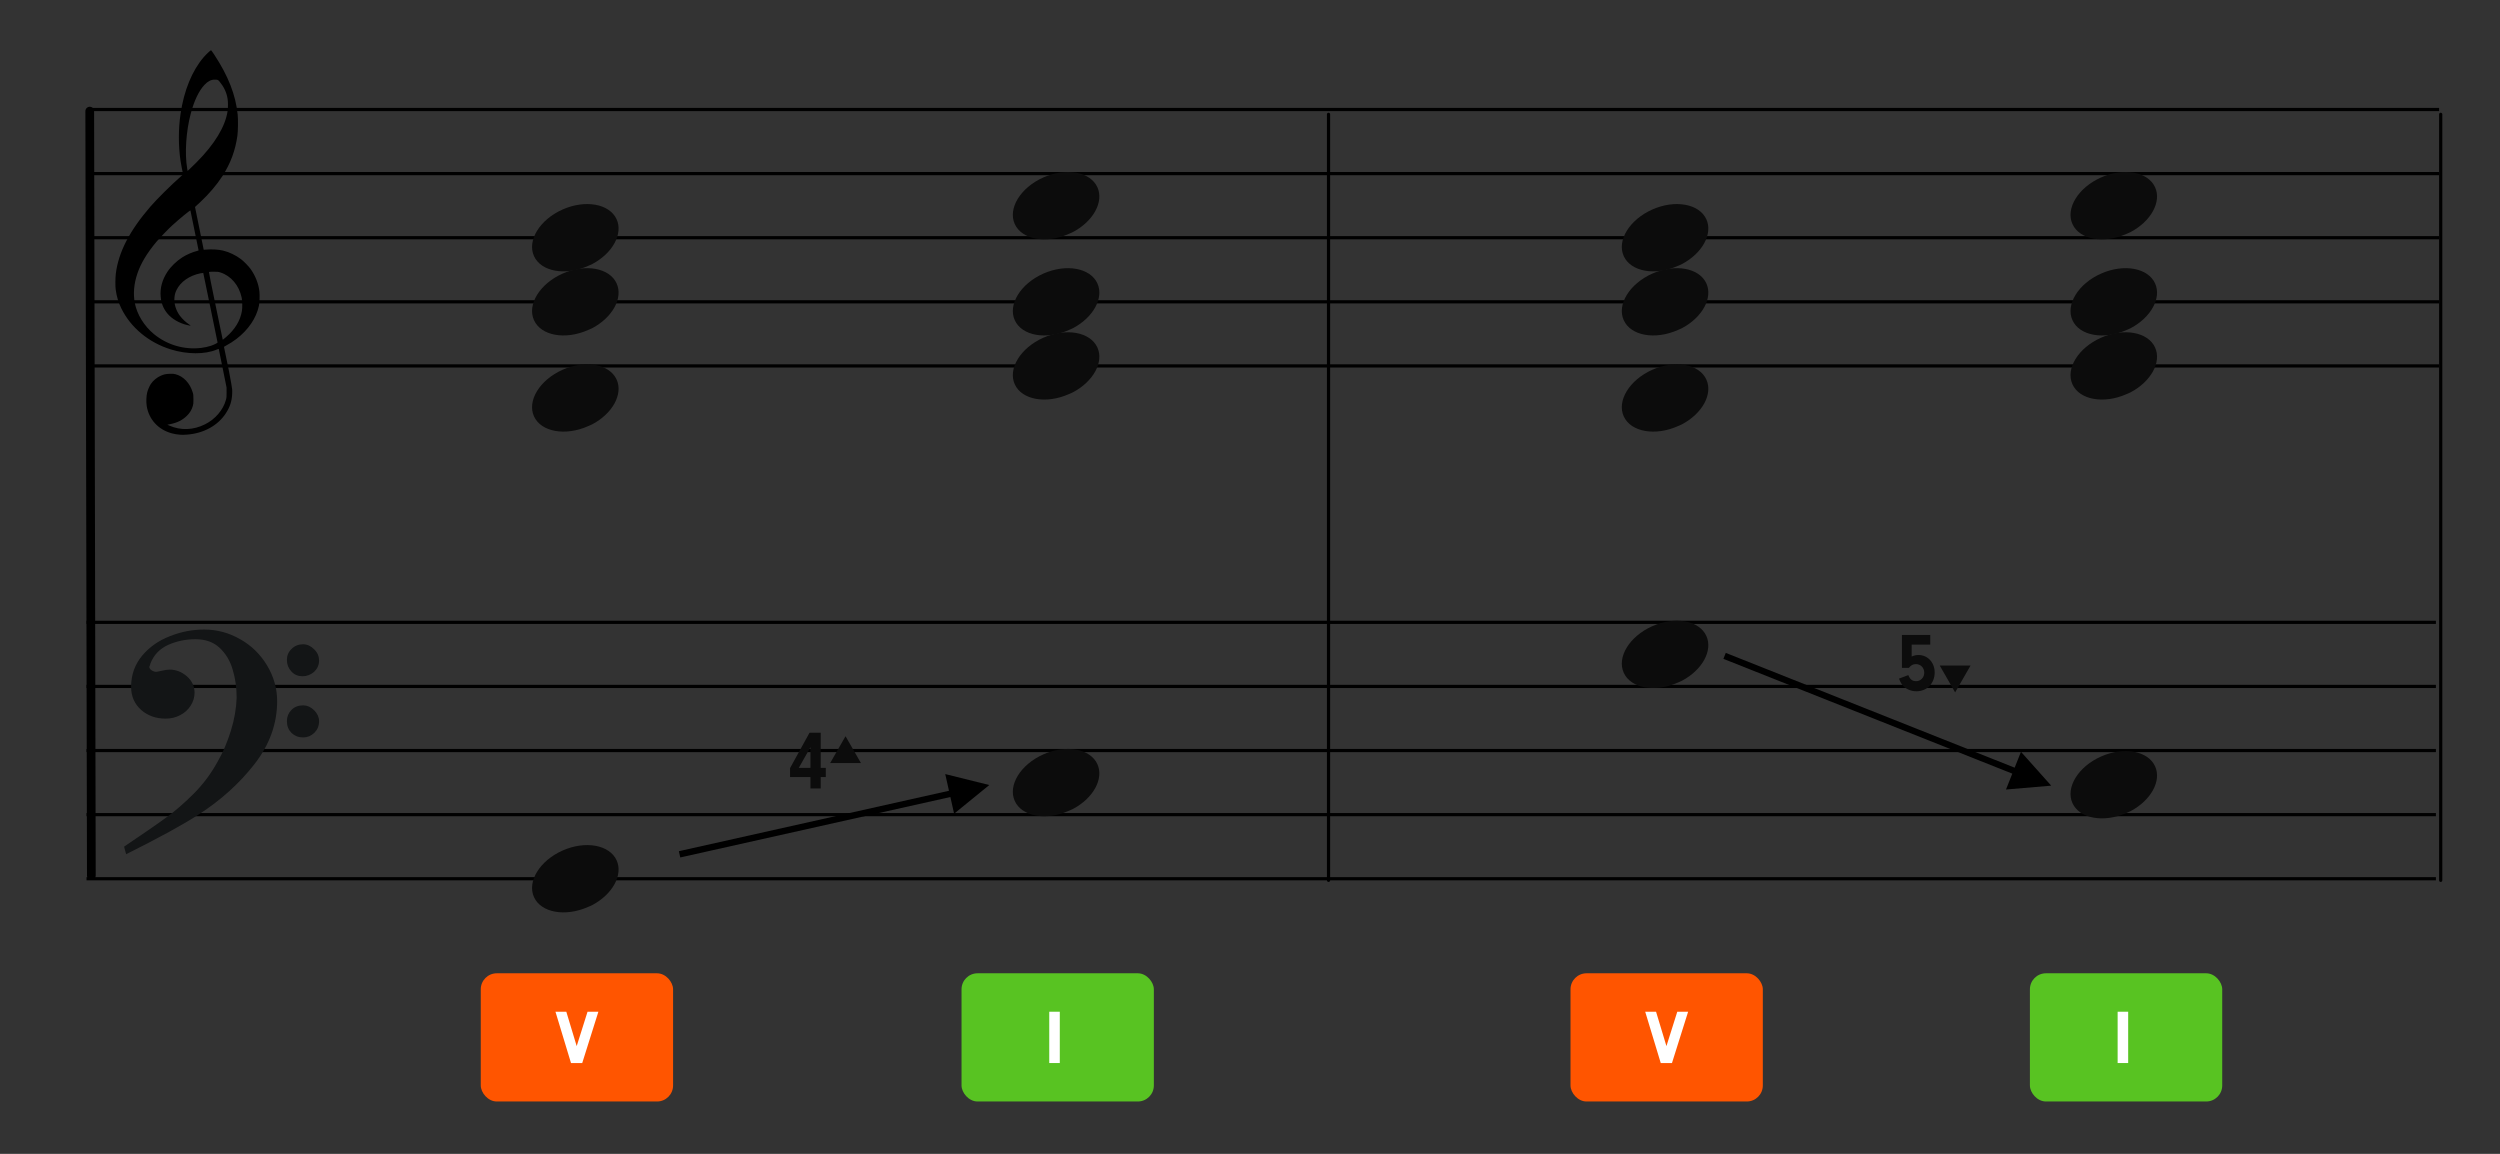 <?xml version="1.0" encoding="UTF-8"?>
<svg width="1170px" height="540px" viewBox="0 0 1170 540" version="1.1" xmlns="http://www.w3.org/2000/svg" xmlns:xlink="http://www.w3.org/1999/xlink">
    <rect x="0" y="0" width="1170" height="540" fill="#333333" stroke="none"/>
    <title>nexus-octave-ignore</title>
    <g id="nexus-octave-ignore" stroke="none" stroke-width="1" fill="none" fill-rule="evenodd">
        <g id="Group" transform="translate(40.5, 275.5)" stroke="#000000" stroke-width="1.5">
            <line x1="0" y1="15.75" x2="1099.5" y2="15.75" id="horizon"></line>
            <line x1="0" y1="45.75" x2="1099.5" y2="45.75" id="horizon"></line>
            <line x1="0" y1="75.75" x2="1099.5" y2="75.75" id="horizon"></line>
            <line x1="0" y1="105.75" x2="1099.5" y2="105.75" id="horizon"></line>
            <line x1="0" y1="135.75" x2="1099.5" y2="135.75" id="horizon"></line>
        </g>
        <line x1="-137.25" y1="231.25" x2="220.5" y2="230.5" id="bar" stroke="#000000" stroke-width="4.083" stroke-linecap="round" stroke-linejoin="round" transform="translate(42, 231.25) rotate(90) translate(-42, -231.25) "></line>
        <g id="F" transform="translate(58.5, 295)" fill="#131516" stroke="#131516" stroke-width="0.75">
            <path d="M0,101.393 C8.662,95.545 15.13,91.117 19.297,88.056 C23.463,85.05 27.849,81.279 32.344,76.797 C36.839,72.314 40.622,67.231 43.692,61.601 C46.104,57.447 48.187,52.637 49.886,47.171 C51.586,41.76 52.463,36.513 52.627,31.539 C52.627,26.892 52.024,22.465 50.764,18.311 C49.558,14.102 47.474,10.659 44.514,7.871 C41.554,5.138 37.716,3.772 32.947,3.772 C28.342,3.772 24.011,4.701 19.955,6.504 C15.953,8.363 13.102,11.315 11.512,15.469 C11.512,15.851 11.293,16.343 10.964,17.054 C11.074,17.928 11.512,18.584 12.335,19.076 C13.157,19.568 13.87,19.787 14.527,19.787 C14.856,19.787 15.788,19.623 17.214,19.295 C18.694,18.967 19.9,18.748 20.887,18.748 C23.792,18.748 26.369,19.787 28.726,21.809 C31.028,23.832 32.179,26.291 32.179,29.188 C32.179,31.265 31.576,33.233 30.425,35.037 C29.274,36.84 27.684,38.316 25.656,39.355 C23.628,40.448 21.38,40.94 18.968,40.94 C14.582,40.94 10.854,39.628 7.784,36.95 C4.769,34.217 3.234,30.773 3.234,26.455 C3.234,20.935 4.934,16.179 8.278,12.134 C11.677,8.09 15.953,5.083 21.215,3.061 C26.423,0.984 31.686,0 37.058,0 C42.924,0 48.516,1.476 53.724,4.482 C58.987,7.434 63.098,11.533 66.168,16.616 C69.238,21.754 70.828,27.22 70.828,33.124 C70.828,43.618 67.319,53.348 60.302,62.366 C53.285,71.385 44.624,79.202 34.263,85.87 C27.355,90.407 16.172,96.529 0.767,104.236 L0,101.393 Z M76.145,13.835 C76.145,11.867 76.858,10.228 78.283,8.916 C79.654,7.549 81.353,6.893 83.382,6.893 C85.136,6.893 86.78,7.659 88.261,9.134 C89.741,10.556 90.453,12.25 90.453,14.108 C90.453,16.076 89.686,17.771 88.261,19.137 C86.726,20.449 85.026,21.105 83.108,21.105 C81.079,21.105 79.435,20.449 78.119,18.973 C76.803,17.552 76.145,15.858 76.145,13.835 Z M76.145,42.477 C76.145,40.509 76.858,38.814 78.174,37.503 C79.544,36.136 81.244,35.48 83.382,35.48 C85.136,35.48 86.726,36.191 88.261,37.667 C89.686,39.142 90.453,40.728 90.453,42.477 C90.453,44.608 89.741,46.303 88.37,47.669 C86.945,49.036 85.3,49.746 83.382,49.746 C81.244,49.746 79.544,49.036 78.174,47.724 C76.858,46.412 76.145,44.663 76.145,42.477 Z" id="Shape"></path>
        </g>
        <path d="M84.243,203.444 C82.899,203.344 81.606,203.126 80.386,202.794 C74.062,201.078 69.683,196.311 68.663,190.029 C68.363,188.189 68.463,185.308 68.884,183.664 C69.205,182.405 69.983,180.608 70.611,179.67 C71.669,178.093 73.475,176.601 75.279,175.823 C76.761,175.181 77.56,175.012 79.428,174.945 C80.91,174.891 81.276,174.915 82.133,175.136 C85.864,176.095 88.887,179.294 90.199,183.676 C90.493,184.666 90.52,184.917 90.526,186.863 C90.532,188.712 90.499,189.096 90.266,189.92 C89.751,191.744 88.87,193.215 87.461,194.592 C85.398,196.614 82.982,197.827 79.72,198.487 L78.32,198.772 L79.313,199.204 C84.614,201.535 90.485,201.311 95.957,198.575 C100.745,196.184 104.45,191.856 105.723,187.166 C106.032,186.031 106.05,185.822 106.041,183.664 L106.032,181.37 L104.243,172.497 C103.262,167.616 102.431,163.533 102.399,163.421 C102.346,163.249 102.222,163.273 101.373,163.627 C95.889,165.918 87.591,165.888 80.017,163.551 C69.642,160.353 61.172,153.332 56.758,144.271 C55.382,141.441 54.577,138.736 54.132,135.428 C53.932,133.939 53.964,129.996 54.194,128.122 C55.423,118.099 60.598,108.049 70.352,96.731 C73.387,93.208 80.032,86.617 84.485,82.71 C85.669,81.672 85.719,81.605 85.628,81.269 C85.422,80.491 84.706,76.718 84.485,75.238 C83.459,68.341 83.462,60.333 84.491,53.324 C86.106,42.315 89.892,33.063 95.403,26.672 C96.408,25.503 98.535,23.5 98.768,23.5 C98.842,23.5 99.487,24.384 100.197,25.464 C106.792,35.457 110.281,44.357 111.236,53.606 C111.472,55.918 111.407,61.344 111.112,63.459 C110.146,70.444 107.891,76.506 104.025,82.51 C101.497,86.441 97.69,90.908 93.803,94.509 C92.916,95.332 91.982,96.198 91.728,96.434 L91.268,96.864 L93.305,106.878 L95.338,116.895 L96.346,116.816 C99.181,116.589 102.175,116.756 104.314,117.255 C107.164,117.924 110.37,119.449 112.769,121.274 C114.106,122.294 116.334,124.573 117.274,125.886 C119.523,129.021 120.99,132.759 121.4,136.387 C121.603,138.182 121.482,141.674 121.17,143.127 C119.935,148.874 116.281,154.279 110.715,158.585 C109.338,159.65 107.332,160.937 105.873,161.69 C104.886,162.202 104.8,162.271 104.865,162.538 C104.989,163.043 106.571,170.736 107.164,173.705 C107.473,175.263 107.95,177.845 108.224,179.44 C108.708,182.248 108.723,182.393 108.658,184.209 C108.54,187.659 107.673,190.355 105.717,193.385 C101.989,199.15 95.311,202.827 87.523,203.399 C85.879,203.52 85.348,203.529 84.243,203.444 Z M94.118,162.828 C95.583,162.656 97.439,162.256 98.641,161.851 C100.115,161.357 101.892,160.48 101.821,160.28 C101.789,160.192 100.283,152.847 98.473,143.956 C96.664,135.065 95.155,127.762 95.12,127.726 C95.085,127.69 94.483,127.774 93.785,127.917 C88.66,128.955 84.455,131.893 82.614,135.725 C82.033,136.932 81.812,137.722 81.662,139.102 C81.343,142.034 82.286,145.254 84.217,147.809 C85.339,149.297 87.051,150.889 88.622,151.909 C89.223,152.3 89.338,152.49 88.917,152.399 C88.769,152.369 88.254,152.257 87.77,152.154 C83.972,151.334 80.297,149.186 78.214,146.571 C76.384,144.271 75.456,141.88 75.19,138.772 C74.852,134.811 75.889,130.991 78.317,127.248 C79.885,124.83 82.59,122.197 85.301,120.454 C87.264,119.189 90.24,117.9 92.267,117.434 C92.639,117.349 92.942,117.24 92.942,117.194 C92.942,117.064 89.185,98.686 89.123,98.51 C89.032,98.253 83.94,102.429 80.509,105.57 C78.618,107.304 74.592,111.496 73.131,113.254 C68.719,118.559 65.87,123.332 64.275,128.074 C62.672,132.856 62.274,137.459 63.094,141.813 C64.09,147.109 67.505,152.651 72.073,156.382 C78.276,161.448 86.176,163.757 94.118,162.828 Z M105.758,157.792 C109.987,154.161 112.489,150.03 113.228,145.469 C113.476,143.941 113.411,140.718 113.107,139.293 C111.87,133.518 108.092,129.061 103.112,127.499 C102.13,127.19 101.904,127.166 99.97,127.163 C98.745,127.163 97.846,127.208 97.784,127.281 C97.722,127.351 98.986,133.694 100.952,143.157 C102.749,151.821 104.223,158.927 104.226,158.948 C104.237,159.045 104.753,158.655 105.758,157.792 Z M91.926,76.025 C100.439,67.502 105.469,59.204 106.518,51.944 C106.754,50.31 106.751,47.644 106.509,46.191 C106.026,43.292 104.844,40.747 102.835,38.293 C102.036,37.318 101.915,37.267 100.407,37.27 C98.745,37.273 97.233,38.063 95.665,39.745 C93.066,42.526 90.894,47.072 89.294,53.061 C87.069,61.398 86.385,71.827 87.605,78.89 L87.797,80.007 L88.988,78.89 C89.642,78.276 90.962,76.987 91.926,76.025 Z" id="G-Clef" fill="#000000"></path>
        <g id="Group" transform="translate(42, 35.5)" stroke="#000000" stroke-width="1.5">
            <line x1="0" y1="15.75" x2="1099.5" y2="15.75" id="horizon"></line>
            <line x1="0" y1="45.75" x2="1099.5" y2="45.75" id="horizon"></line>
            <line x1="0" y1="75.75" x2="1099.5" y2="75.75" id="horizon"></line>
            <line x1="0" y1="105.75" x2="1099.5" y2="105.75" id="horizon"></line>
            <line x1="0" y1="135.75" x2="1099.5" y2="135.75" id="horizon"></line>
        </g>
        <line x1="442.5" y1="232.75" x2="801" y2="232.75" id="bar" stroke="#000000" stroke-width="1.5" stroke-linecap="round" stroke-linejoin="round" transform="translate(621.75, 232.75) rotate(90) translate(-621.75, -232.75) "></line>
        <line x1="963" y1="232.75" x2="1321.5" y2="232.75" id="bar" stroke="#000000" stroke-width="1.5" stroke-linecap="round" stroke-linejoin="round" transform="translate(1142.25, 232.75) rotate(90) translate(-1142.25, -232.75) "></line>
        <g id="Group" transform="translate(247.5, 395.5)" fill="#0C0C0C" fill-rule="nonzero">
            <g id="Note">
                <path d="M13.79,3.441 C4.347,8.455 -0.683,17.528 2.412,24.354 C5.712,31.637 17.057,33.691 27.732,28.943 C38.409,24.194 44.393,14.426 41.092,7.146 C37.792,-0.137 26.447,-2.191 15.772,2.557 C15.105,2.855 14.418,3.105 13.79,3.441 Z" id="note" transform="translate(21.75, 15.75) rotate(-180) translate(-21.75, -15.75) "></path>
            </g>
        </g>
        <g id="Group" transform="translate(247.5, 125.5)" fill="#0C0C0C" fill-rule="nonzero">
            <g id="Note">
                <path d="M13.79,3.441 C4.347,8.455 -0.683,17.528 2.412,24.354 C5.712,31.637 17.057,33.691 27.732,28.943 C38.409,24.194 44.393,14.426 41.092,7.146 C37.792,-0.137 26.447,-2.191 15.772,2.557 C15.105,2.855 14.418,3.105 13.79,3.441 Z" id="note" transform="translate(21.75, 15.75) rotate(-180) translate(-21.75, -15.75) "></path>
            </g>
        </g>
        <g id="ChBlock" transform="translate(225, 455.5)" fill="#FF5500">
            <rect id="Rectangle-Copy" x="0" y="0" width="90" height="60" rx="7.5"></rect>
        </g>
        <g id="Group" transform="translate(256.5, 473.5)" fill="#FFFFFF" fill-rule="nonzero">
            <g id="CS-Root">
                <path d="M15.984,24 L23.544,-0.012 L18.468,-0.012 L13.392,16.08 L8.532,-0.012 L3.456,-0.012 L10.728,24 L15.984,24 Z" id="Combined-Shape"></path>
            </g>
        </g>
        <g id="ChBlock" transform="translate(450, 455.5)" fill="#58C322">
            <rect id="Rectangle-Copy" x="0" y="0" width="90" height="60" rx="7.5"></rect>
        </g>
        <g id="Group" transform="translate(480, 473.5)" fill="#FFFFFF" fill-rule="nonzero">
            <g id="CS-Root">
                <path d="M15.984,24 L15.984,-0.012 L11.052,-0.012 L11.052,24 L15.984,24 Z" id="Combined-Shape"></path>
            </g>
        </g>
        <g id="ChBlock" transform="translate(735, 455.5)" fill="#FF5500">
            <rect id="Rectangle-Copy" x="0" y="0" width="90" height="60" rx="7.5"></rect>
        </g>
        <g id="Group" transform="translate(766.5, 473.5)" fill="#FFFFFF" fill-rule="nonzero">
            <g id="CS-Root">
                <path d="M15.984,24 L23.544,-0.012 L18.468,-0.012 L13.392,16.08 L8.532,-0.012 L3.456,-0.012 L10.728,24 L15.984,24 Z" id="Combined-Shape"></path>
            </g>
        </g>
        <g id="ChBlock" transform="translate(950, 455.5)" fill="#58C322">
            <rect id="Rectangle-Copy" x="0" y="0" width="90" height="60" rx="7.5"></rect>
        </g>
        <g id="Group" transform="translate(980, 473.5)" fill="#FFFFFF" fill-rule="nonzero">
            <g id="CS-Root">
                <path d="M15.984,24 L15.984,-0.012 L11.052,-0.012 L11.052,24 L15.984,24 Z" id="Combined-Shape"></path>
            </g>
        </g>
        <g id="Group" transform="translate(247.5, 170.5)" fill="#0C0C0C" fill-rule="nonzero">
            <g id="Note">
                <path d="M13.79,3.441 C4.347,8.455 -0.683,17.528 2.412,24.354 C5.712,31.637 17.057,33.691 27.732,28.943 C38.409,24.194 44.393,14.426 41.092,7.146 C37.792,-0.137 26.447,-2.191 15.772,2.557 C15.105,2.855 14.418,3.105 13.79,3.441 Z" id="note" transform="translate(21.75, 15.75) rotate(-180) translate(-21.75, -15.75) "></path>
            </g>
        </g>
        <g id="Group" transform="translate(247.5, 95.5)" fill="#0C0C0C" fill-rule="nonzero">
            <g id="Note">
                <path d="M13.79,3.441 C4.347,8.455 -0.683,17.528 2.412,24.354 C5.712,31.637 17.057,33.691 27.732,28.943 C38.409,24.194 44.393,14.426 41.092,7.146 C37.792,-0.137 26.447,-2.191 15.772,2.557 C15.105,2.855 14.418,3.105 13.79,3.441 Z" id="note" transform="translate(21.75, 15.75) rotate(-180) translate(-21.75, -15.75) "></path>
            </g>
        </g>
        <g id="Group" transform="translate(472.5, 350.5)" fill="#0C0C0C" fill-rule="nonzero">
            <g id="Note">
                <path d="M13.79,3.441 C4.347,8.455 -0.683,17.528 2.412,24.354 C5.712,31.637 17.057,33.691 27.732,28.943 C38.409,24.194 44.393,14.426 41.092,7.146 C37.792,-0.137 26.447,-2.191 15.772,2.557 C15.105,2.855 14.418,3.105 13.79,3.441 Z" id="note" transform="translate(21.75, 15.75) rotate(-180) translate(-21.75, -15.75) "></path>
            </g>
        </g>
        <g id="Group" transform="translate(472.5, 155.5)" fill="#0C0C0C" fill-rule="nonzero">
            <g id="Note">
                <path d="M13.79,3.441 C4.347,8.455 -0.683,17.528 2.412,24.354 C5.712,31.637 17.057,33.691 27.732,28.943 C38.409,24.194 44.393,14.426 41.092,7.146 C37.792,-0.137 26.447,-2.191 15.772,2.557 C15.105,2.855 14.418,3.105 13.79,3.441 Z" id="note" transform="translate(21.75, 15.75) rotate(-180) translate(-21.75, -15.75) "></path>
            </g>
        </g>
        <g id="Group" transform="translate(472.5, 125.5)" fill="#0C0C0C" fill-rule="nonzero">
            <g id="Note">
                <path d="M13.79,3.441 C4.347,8.455 -0.683,17.528 2.412,24.354 C5.712,31.637 17.057,33.691 27.732,28.943 C38.409,24.194 44.393,14.426 41.092,7.146 C37.792,-0.137 26.447,-2.191 15.772,2.557 C15.105,2.855 14.418,3.105 13.79,3.441 Z" id="note" transform="translate(21.75, 15.75) rotate(-180) translate(-21.75, -15.75) "></path>
            </g>
        </g>
        <g id="Group" transform="translate(472.5, 80.5)" fill="#0C0C0C" fill-rule="nonzero">
            <g id="Note">
                <path d="M13.79,3.441 C4.347,8.455 -0.683,17.528 2.412,24.354 C5.712,31.637 17.057,33.691 27.732,28.943 C38.409,24.194 44.393,14.426 41.092,7.146 C37.792,-0.137 26.447,-2.191 15.772,2.557 C15.105,2.855 14.418,3.105 13.79,3.441 Z" id="note" transform="translate(21.75, 15.75) rotate(-180) translate(-21.75, -15.75) "></path>
            </g>
        </g>
        <g id="Group" transform="translate(757.5, 290.5)" fill="#0C0C0C" fill-rule="nonzero">
            <g id="Note">
                <path d="M13.79,3.441 C4.347,8.455 -0.683,17.528 2.412,24.354 C5.712,31.637 17.057,33.691 27.732,28.943 C38.409,24.194 44.393,14.426 41.092,7.146 C37.792,-0.137 26.447,-2.191 15.772,2.557 C15.105,2.855 14.418,3.105 13.79,3.441 Z" id="note" transform="translate(21.75, 15.75) rotate(-180) translate(-21.75, -15.75) "></path>
            </g>
        </g>
        <g id="Group" transform="translate(757.5, 125.5)" fill="#0C0C0C" fill-rule="nonzero">
            <g id="Note">
                <path d="M13.79,3.441 C4.347,8.455 -0.683,17.528 2.412,24.354 C5.712,31.637 17.057,33.691 27.732,28.943 C38.409,24.194 44.393,14.426 41.092,7.146 C37.792,-0.137 26.447,-2.191 15.772,2.557 C15.105,2.855 14.418,3.105 13.79,3.441 Z" id="note" transform="translate(21.75, 15.75) rotate(-180) translate(-21.75, -15.75) "></path>
            </g>
        </g>
        <path id="Line" d="M442.372,362.269 L462.988,367.391 L446.521,380.811 L444.774,373.004 L319.828,400.964 L318.364,401.291 L317.709,398.364 L319.172,398.036 L444.118,370.076 L442.372,362.269 Z" fill="#000000" fill-rule="nonzero"></path>
        <g id="Group" transform="translate(365, 341)" fill="#0C0C0C" fill-rule="nonzero">
            <g id="Nexus">
                <path d="M19.087,28.006 L19.087,22.663 L21.466,22.663 L21.466,18.373 L19.087,18.373 L19.087,1.915 L13.861,1.915 L4.735,18.49 L4.735,22.663 L14.29,22.663 L14.29,28.006 L19.087,28.006 Z M14.29,18.373 L8.83,18.373 L14.29,8.701 L14.29,18.373 Z M30.71,3.56 L37.926,16.12 L23.51,16.12 L30.71,3.56 Z" id="Combined-Shape"></path>
            </g>
        </g>
        <g id="Group" transform="translate(884, 295)" fill="#0C0C0C" fill-rule="nonzero">
            <g id="Nexus">
                <path d="M38.216,16.48 L31,29.04 L23.8,16.48 L38.216,16.48 Z M19.36,2.149 L19.36,6.673 L10.663,6.673 L10.663,12.25 C11.872,11.743 12.73,11.548 13.861,11.548 C18.19,11.548 21.427,15.058 21.427,19.699 C21.427,24.847 17.839,28.513 12.886,28.513 C10.546,28.513 8.44,27.694 6.88,26.173 C5.944,25.198 5.437,24.418 4.735,22.585 L4.735,22.585 L9.103,20.947 C9.844,22.897 10.975,23.794 12.73,23.794 C14.875,23.794 16.552,22.078 16.552,19.816 C16.552,17.554 14.875,15.799 12.691,15.799 C11.326,15.799 10.312,16.306 9.376,17.554 L9.376,17.554 L6.1,17.554 L6.1,2.149 L19.36,2.149 Z" id="Combined-Shape"></path>
            </g>
        </g>
        <path id="Line" d="M807.66,305.552 L809.054,306.106 L942.861,359.274 L945.816,351.84 L959.965,367.685 L938.799,369.497 L941.753,362.062 L807.946,308.894 L806.552,308.34 L807.66,305.552 Z" fill="#000000" fill-rule="nonzero"></path>
        <g id="Group" transform="translate(757.5, 170.5)" fill="#0C0C0C" fill-rule="nonzero">
            <g id="Note">
                <path d="M13.79,3.441 C4.347,8.455 -0.683,17.528 2.412,24.354 C5.712,31.637 17.057,33.691 27.732,28.943 C38.409,24.194 44.393,14.426 41.092,7.146 C37.792,-0.137 26.447,-2.191 15.772,2.557 C15.105,2.855 14.418,3.105 13.79,3.441 Z" id="note" transform="translate(21.75, 15.75) rotate(-180) translate(-21.75, -15.75) "></path>
            </g>
        </g>
        <g id="Group" transform="translate(757.5, 95.5)" fill="#0C0C0C" fill-rule="nonzero">
            <g id="Note">
                <path d="M13.79,3.441 C4.347,8.455 -0.683,17.528 2.412,24.354 C5.712,31.637 17.057,33.691 27.732,28.943 C38.409,24.194 44.393,14.426 41.092,7.146 C37.792,-0.137 26.447,-2.191 15.772,2.557 C15.105,2.855 14.418,3.105 13.79,3.441 Z" id="note" transform="translate(21.75, 15.75) rotate(-180) translate(-21.75, -15.75) "></path>
            </g>
        </g>
        <g id="Group" transform="translate(967.5, 351.5)" fill="#0C0C0C" fill-rule="nonzero">
            <g id="Note">
                <path d="M13.79,3.441 C4.347,8.455 -0.683,17.528 2.412,24.354 C5.712,31.637 17.057,33.691 27.732,28.943 C38.409,24.194 44.393,14.426 41.092,7.146 C37.792,-0.137 26.447,-2.191 15.772,2.557 C15.105,2.855 14.418,3.105 13.79,3.441 Z" id="note" transform="translate(21.75, 15.75) rotate(-180) translate(-21.75, -15.75) "></path>
            </g>
        </g>
        <g id="Group" transform="translate(967.5, 155.5)" fill="#0C0C0C" fill-rule="nonzero">
            <g id="Note">
                <path d="M13.79,3.441 C4.347,8.455 -0.683,17.528 2.412,24.354 C5.712,31.637 17.057,33.691 27.732,28.943 C38.409,24.194 44.393,14.426 41.092,7.146 C37.792,-0.137 26.447,-2.191 15.772,2.557 C15.105,2.855 14.418,3.105 13.79,3.441 Z" id="note" transform="translate(21.75, 15.75) rotate(-180) translate(-21.75, -15.75) "></path>
            </g>
        </g>
        <g id="Group" transform="translate(967.5, 125.5)" fill="#0C0C0C" fill-rule="nonzero">
            <g id="Note">
                <path d="M13.79,3.441 C4.347,8.455 -0.683,17.528 2.412,24.354 C5.712,31.637 17.057,33.691 27.732,28.943 C38.409,24.194 44.393,14.426 41.092,7.146 C37.792,-0.137 26.447,-2.191 15.772,2.557 C15.105,2.855 14.418,3.105 13.79,3.441 Z" id="note" transform="translate(21.75, 15.75) rotate(-180) translate(-21.75, -15.75) "></path>
            </g>
        </g>
        <g id="Group" transform="translate(967.5, 80.5)" fill="#0C0C0C" fill-rule="nonzero">
            <g id="Note">
                <path d="M13.79,3.441 C4.347,8.455 -0.683,17.528 2.412,24.354 C5.712,31.637 17.057,33.691 27.732,28.943 C38.409,24.194 44.393,14.426 41.092,7.146 C37.792,-0.137 26.447,-2.191 15.772,2.557 C15.105,2.855 14.418,3.105 13.79,3.441 Z" id="note" transform="translate(21.75, 15.75) rotate(-180) translate(-21.75, -15.75) "></path>
            </g>
        </g>
    </g>
</svg>